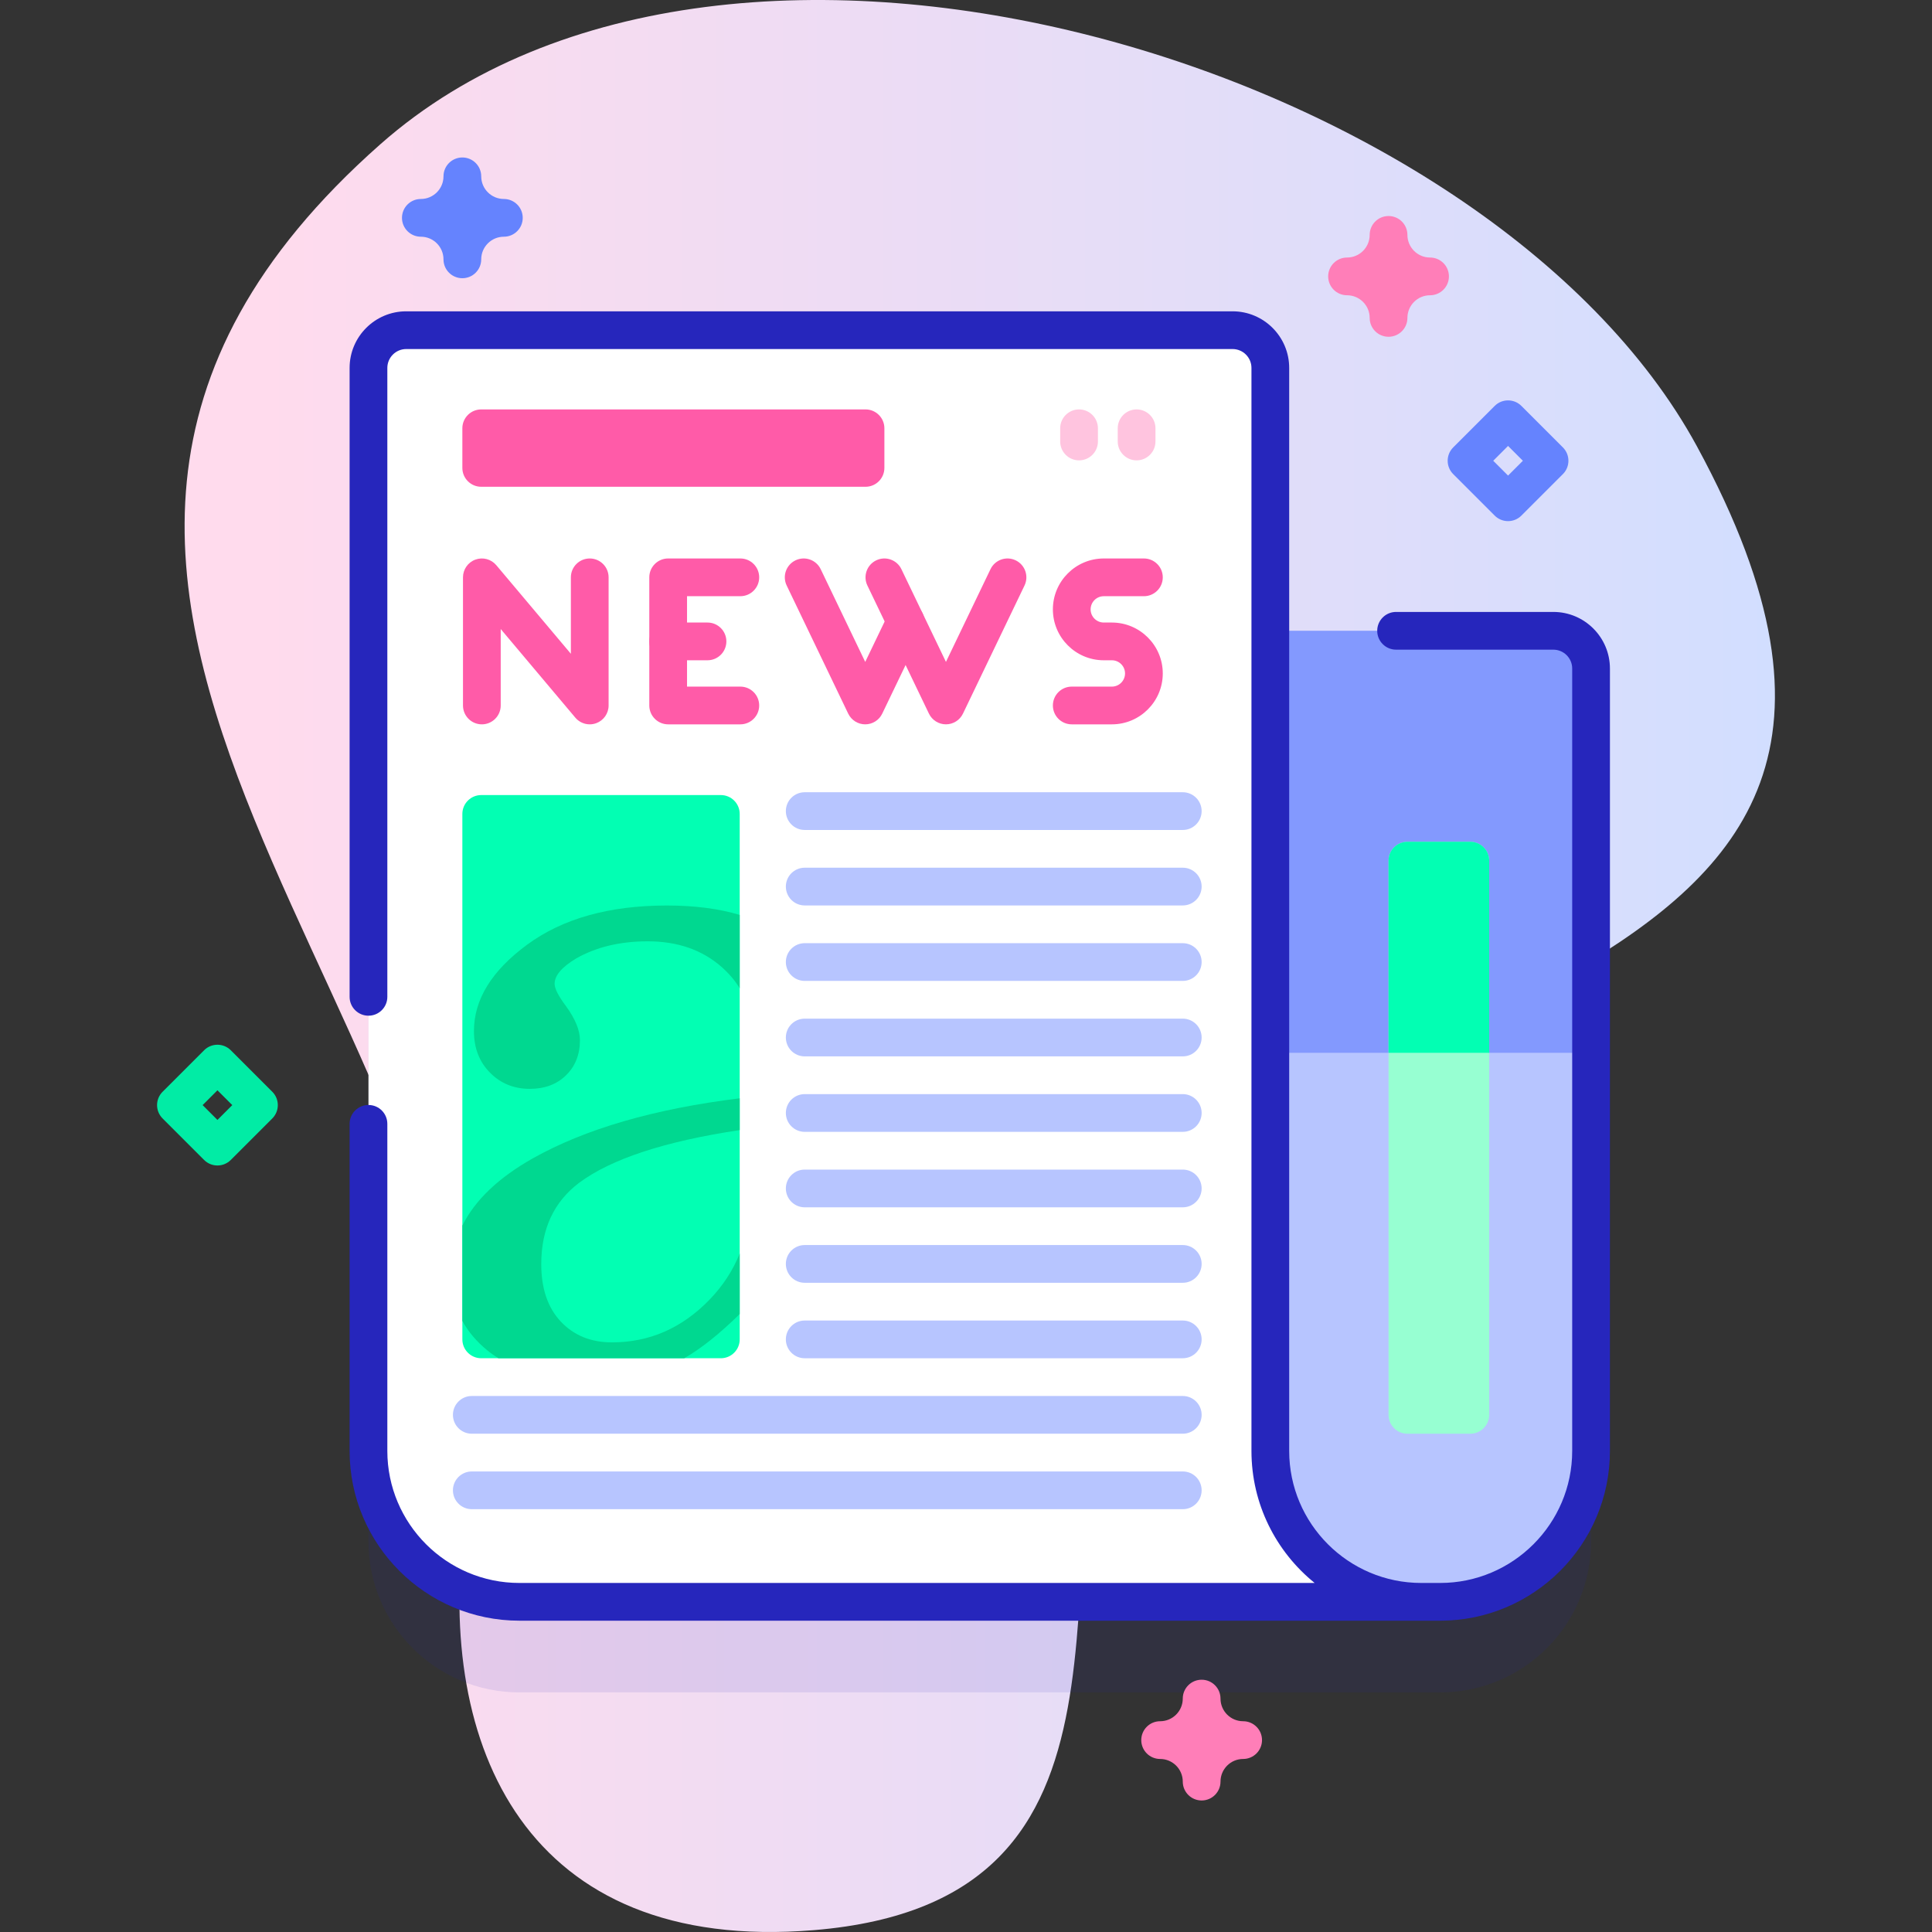 <svg id="Capa_1" enable-background="new 0 0 512 512" height="256" viewBox="0 0 512 512" width="256" xmlns="http://www.w3.org/2000/svg" xmlns:xlink="http://www.w3.org/1999/xlink"><rect x="0" y="0" width="512" height="512" fill="#333333" stroke="none"/><linearGradient id="SVGID_1_" gradientUnits="userSpaceOnUse" x1="48.923" x2="470.375" y1="256" y2="256"><stop offset=".049" stop-color="#ffdbed"/><stop offset=".999" stop-color="#d2deff"/></linearGradient><g><g><g><path d="m100.795 38.232c-135.327 119.538 38.831 235.409 22.243 366.028-7.375 58.072 16.054 113.588 92.705 107.244 93.413-7.732 59.504-97.209 79.066-156.778 33.66-102.501 240.73-78.56 154.895-236.448-54.778-100.758-255.766-162.321-348.909-80.046z" fill="url(#SVGID_1_)"/></g><g><g><g><path d="m411.649 191.167h-75v-69.667c0-5.523-4.477-10-10-10h-219c-5.523 0-10 4.477-10 10v287c0 22.091 17.909 40 40 40h244c22.091 0 40-17.909 40-40v-207.333c0-5.523-4.477-10-10-10z" fill="#2626bc" opacity=".1"/><path d="m196.06 167.167v257.333h185.589c22.091 0 40-17.909 40-40v-207.333c0-5.523-4.477-10-10-10z" fill="#b7c5ff"/><path d="m421.649 177.17v101.83h-225.59v-111.83h215.59c5.52 0 10 4.47 10 10z" fill="#8399fe"/><path d="m336.649 384.5v-287c0-5.523-4.477-10-10-10h-219c-5.523 0-10 4.477-10 10v287c0 22.091 17.909 40 40 40h239c-22.091 0-40-17.908-40-40z" fill="#fff"/></g><g><g><path d="m156.287 191.959c-1.447 0-2.857-.629-3.826-1.78l-19.766-23.477v20.257c0 2.761-2.239 5-5 5s-5-2.239-5-5v-33.959c0-2.101 1.313-3.977 3.286-4.697s4.186-.13 5.539 1.477l19.766 23.477v-20.255c0-2.761 2.239-5 5-5s5 2.239 5 5v33.957c0 2.101-1.313 3.977-3.286 4.697-.56.204-1.139.303-1.713.303z" fill="#ff5ba8"/></g><g><path d="m196.194 191.959h-19.123c-2.761 0-5-2.239-5-5v-33.959c0-2.761 2.239-5 5-5h19.123c2.761 0 5 2.239 5 5s-2.239 5-5 5h-14.123v23.959h14.123c2.761 0 5 2.239 5 5s-2.239 5-5 5z" fill="#ff5ba8"/></g><g><path d="m294.658 191.959h-10.633c-2.761 0-5-2.239-5-5s2.239-5 5-5h10.633c1.924 0 3.49-1.565 3.49-3.49s-1.566-3.49-3.49-3.49h-2.144c-7.438 0-13.489-6.051-13.489-13.489s6.051-13.49 13.489-13.49h10.634c2.761 0 5 2.239 5 5s-2.239 5-5 5h-10.634c-1.924 0-3.489 1.565-3.489 3.49 0 1.924 1.565 3.489 3.489 3.489h2.144c7.438 0 13.49 6.052 13.49 13.49s-6.052 13.49-13.49 13.49z" fill="#ff5ba8"/></g><g fill="#ff5ba8"><g><path d="m229.293 191.959c-.001 0-.001 0 0 0-1.923 0-3.675-1.103-4.507-2.835l-16.309-33.959c-1.195-2.489-.146-5.476 2.343-6.672 2.487-1.194 5.476-.147 6.672 2.343l11.803 24.577 6.19-12.88c1.196-2.489 4.182-3.539 6.672-2.34 2.489 1.196 3.537 4.183 2.34 6.672l-10.699 22.261c-.831 1.731-2.583 2.833-4.505 2.833z"/><path d="m250.686 191.956c-1.922 0-3.674-1.102-4.507-2.835l-16.313-33.954c-1.196-2.489-.147-5.476 2.342-6.672 2.487-1.196 5.477-.148 6.672 2.342l11.806 24.573 11.807-24.574c1.196-2.489 4.182-3.537 6.672-2.341 2.489 1.196 3.537 4.183 2.341 6.672l-16.313 33.954c-.833 1.733-2.585 2.835-4.507 2.835z"/></g><path d="m187.495 174.979h-10.424c-2.761 0-5-2.239-5-5s2.239-5 5-5h10.424c2.761 0 5 2.239 5 5s-2.239 5-5 5z"/></g></g><g><path d="m196.029 215.7v139.25c0 2.76-2.24 5-5 5h-63.5c-2.76 0-5-2.24-5-5v-139.25c0-2.76 2.24-5 5-5h63.5c2.76 0 5 2.24 5 5z" fill="#02ffb3"/><g><path d="m313.446 339.951h-100.187c-2.762 0-5-2.239-5-5s2.238-5 5-5h100.187c2.762 0 5 2.239 5 5s-2.238 5-5 5z" fill="#b7c5ff"/></g><g><path d="m313.446 359.951h-100.187c-2.762 0-5-2.239-5-5s2.238-5 5-5h100.187c2.762 0 5 2.239 5 5s-2.238 5-5 5z" fill="#b7c5ff"/></g><g><path d="m313.446 379.951h-188.416c-2.762 0-5-2.239-5-5s2.238-5 5-5h188.417c2.762 0 5 2.239 5 5s-2.239 5-5.001 5z" fill="#b7c5ff"/></g><g><path d="m313.446 399.951h-188.416c-2.762 0-5-2.239-5-5s2.238-5 5-5h188.417c2.762 0 5 2.239 5 5s-2.239 5-5.001 5z" fill="#b7c5ff"/></g><g><g><path d="m313.446 279.951h-100.187c-2.762 0-5-2.239-5-5s2.238-5 5-5h100.187c2.762 0 5 2.239 5 5s-2.238 5-5 5z" fill="#b7c5ff"/></g><g><path d="m313.446 299.951h-100.187c-2.762 0-5-2.239-5-5s2.238-5 5-5h100.187c2.762 0 5 2.239 5 5s-2.238 5-5 5z" fill="#b7c5ff"/></g><g><path d="m313.446 319.951h-100.187c-2.762 0-5-2.239-5-5s2.238-5 5-5h100.187c2.762 0 5 2.239 5 5s-2.238 5-5 5z" fill="#b7c5ff"/></g></g><g><g><path d="m313.446 219.951h-100.187c-2.762 0-5-2.239-5-5s2.238-5 5-5h100.187c2.762 0 5 2.239 5 5s-2.238 5-5 5z" fill="#b7c5ff"/></g><g><path d="m313.446 239.951h-100.187c-2.762 0-5-2.239-5-5s2.238-5 5-5h100.187c2.762 0 5 2.239 5 5s-2.238 5-5 5z" fill="#b7c5ff"/></g><g><path d="m313.446 259.951h-100.187c-2.762 0-5-2.239-5-5s2.238-5 5-5h100.187c2.762 0 5 2.239 5 5s-2.238 5-5 5z" fill="#b7c5ff"/></g></g></g><g><path d="m153.439 313.48c8.52-6.35 22.72-11.02 42.59-13.99v-8.43c-22.67 2.8-40.94 8.11-54.8 15.9-9.09 5.12-15.32 11.05-18.7 17.82v25.28c1.56 2.85 3.72 5.42 6.49 7.7.96.8 1.99 1.53 3.08 2.19h49.23c4.43-2.53 9.33-6.44 14.7-11.71v-16.03c-1.82 4.51-4.48 8.58-7.99 12.21-7.3 7.55-15.92 11.32-25.87 11.32-5.57 0-10.08-1.83-13.54-5.5s-5.19-8.75-5.19-15.25c0-9.28 3.33-16.45 10-21.51zm23.28-73.51c-15.27 0-27.61 3.46-37.01 10.37-9.41 6.92-14.11 14.55-14.11 22.91 0 4.47 1.41 8.14 4.24 11 2.82 2.87 6.34 4.31 10.56 4.31 3.97 0 7.17-1.21 9.62-3.61 2.44-2.4 3.67-5.5 3.67-9.3 0-2.61-1.23-5.61-3.67-8.98-2.03-2.7-3.04-4.68-3.04-5.95 0-2.19 1.9-4.43 5.7-6.71 5.31-3.03 11.64-4.55 18.98-4.55 7.92 0 14.46 2.28 19.61 6.83 1.96 1.74 3.55 3.61 4.76 5.62v-19.45c-5.53-1.66-11.97-2.49-19.31-2.49z" fill="#00d890"/></g><g><g><path d="m285.961 122c-2.761 0-5-2.239-5-5v-3.5c0-2.761 2.239-5 5-5s5 2.239 5 5v3.5c0 2.761-2.239 5-5 5z" fill="#ffc4df"/></g><g><path d="m301.211 122c-2.761 0-5-2.239-5-5v-3.5c0-2.761 2.239-5 5-5s5 2.239 5 5v3.5c0 2.761-2.239 5-5 5z" fill="#ffc4df"/></g></g><path d="m229.373 129h-101.844c-2.761 0-5-2.239-5-5v-10.5c0-2.761 2.239-5 5-5h101.843c2.761 0 5 2.239 5 5v10.5c.001 2.761-2.238 5-4.999 5z" fill="#ff5ba8"/><path d="m389.649 379.951h-16.667c-2.761 0-5-2.239-5-5v-146.868c0-2.761 2.239-5 5-5h16.667c2.761 0 5 2.239 5 5v146.868c0 2.762-2.238 5-5 5z" fill="#97ffd2"/><path d="m394.649 228.08v50.92h-26.67v-50.92c0-2.76 2.24-5 5-5h16.67c2.76 0 5 2.24 5 5z" fill="#02ffb3"/></g><path d="m57.625 308.865c-1.28 0-2.559-.488-3.536-1.464l-11-11c-1.953-1.953-1.953-5.119 0-7.071l11-11c1.953-1.952 5.118-1.952 7.071 0l11 11c1.953 1.953 1.953 5.119 0 7.071l-11 11c-.976.975-2.255 1.464-3.535 1.464zm-3.929-16 3.929 3.929 3.929-3.929-3.929-3.929z" fill="#01eca5"/><path d="m399.649 138.106c-1.28 0-2.559-.488-3.536-1.464l-11-11c-1.953-1.953-1.953-5.119 0-7.071l11-11c1.953-1.952 5.118-1.952 7.071 0l11 11c1.953 1.953 1.953 5.119 0 7.071l-11 11c-.976.976-2.255 1.464-3.535 1.464zm-3.928-16 3.929 3.929 3.929-3.929-3.929-3.929z" fill="#6583fe"/><path d="m318.446 477.145c-2.761 0-5-2.239-5-5 0-3.309-2.691-6-6-6-2.761 0-5-2.239-5-5s2.239-5 5-5c3.309 0 6-2.692 6-6 0-2.761 2.239-5 5-5s5 2.239 5 5c0 3.309 2.691 6 6 6 2.761 0 5 2.239 5 5s-2.239 5-5 5c-3.309 0-6 2.691-6 6 0 2.761-2.239 5-5 5z" fill="#ff7eb8"/><path d="m367.979 89.248c-2.761 0-5-2.239-5-5 0-3.309-2.691-6-6-6-2.761 0-5-2.239-5-5s2.239-5 5-5c3.309 0 6-2.691 6-6 0-2.761 2.239-5 5-5s5 2.239 5 5c0 3.309 2.691 6 6 6 2.761 0 5 2.239 5 5s-2.239 5-5 5c-3.309 0-6 2.691-6 6 0 2.761-2.238 5-5 5z" fill="#ff7eb8"/><path d="m122.529 73.731c-2.761 0-5-2.239-5-5 0-3.309-2.691-6-6-6-2.761 0-5-2.239-5-5s2.239-5 5-5c3.309 0 6-2.691 6-6 0-2.761 2.239-5 5-5s5 2.239 5 5c0 3.309 2.691 6 6 6 2.761 0 5 2.239 5 5s-2.239 5-5 5c-3.309 0-6 2.691-6 6 0 2.761-2.239 5-5 5z" fill="#6583fe"/></g></g><path d="m97.649 292.83c-2.761 0-5 2.239-5 5v86.67c0 24.813 20.187 45 45 45h58.411 180.589 5c24.813 0 45-20.187 45-45v-207.333c0-8.271-6.729-15-15-15h-41.673c-2.761 0-5 2.239-5 5s2.239 5 5 5h41.673c2.757 0 5 2.243 5 5v207.333c0 19.299-15.701 35-35 35h-5c-19.299 0-35-15.701-35-35v-287c0-8.271-6.729-15-15-15h-219c-8.271 0-15 6.729-15 15v166.67c0 2.761 2.239 5 5 5s5-2.239 5-5v-166.67c0-2.757 2.243-5 5-5h219c2.757 0 5 2.243 5 5v287c0 14.121 6.538 26.744 16.746 35h-152.335-58.411c-19.299 0-35-15.701-35-35v-86.67c0-2.761-2.238-5-5-5z" fill="#2626bc"/></g></svg>